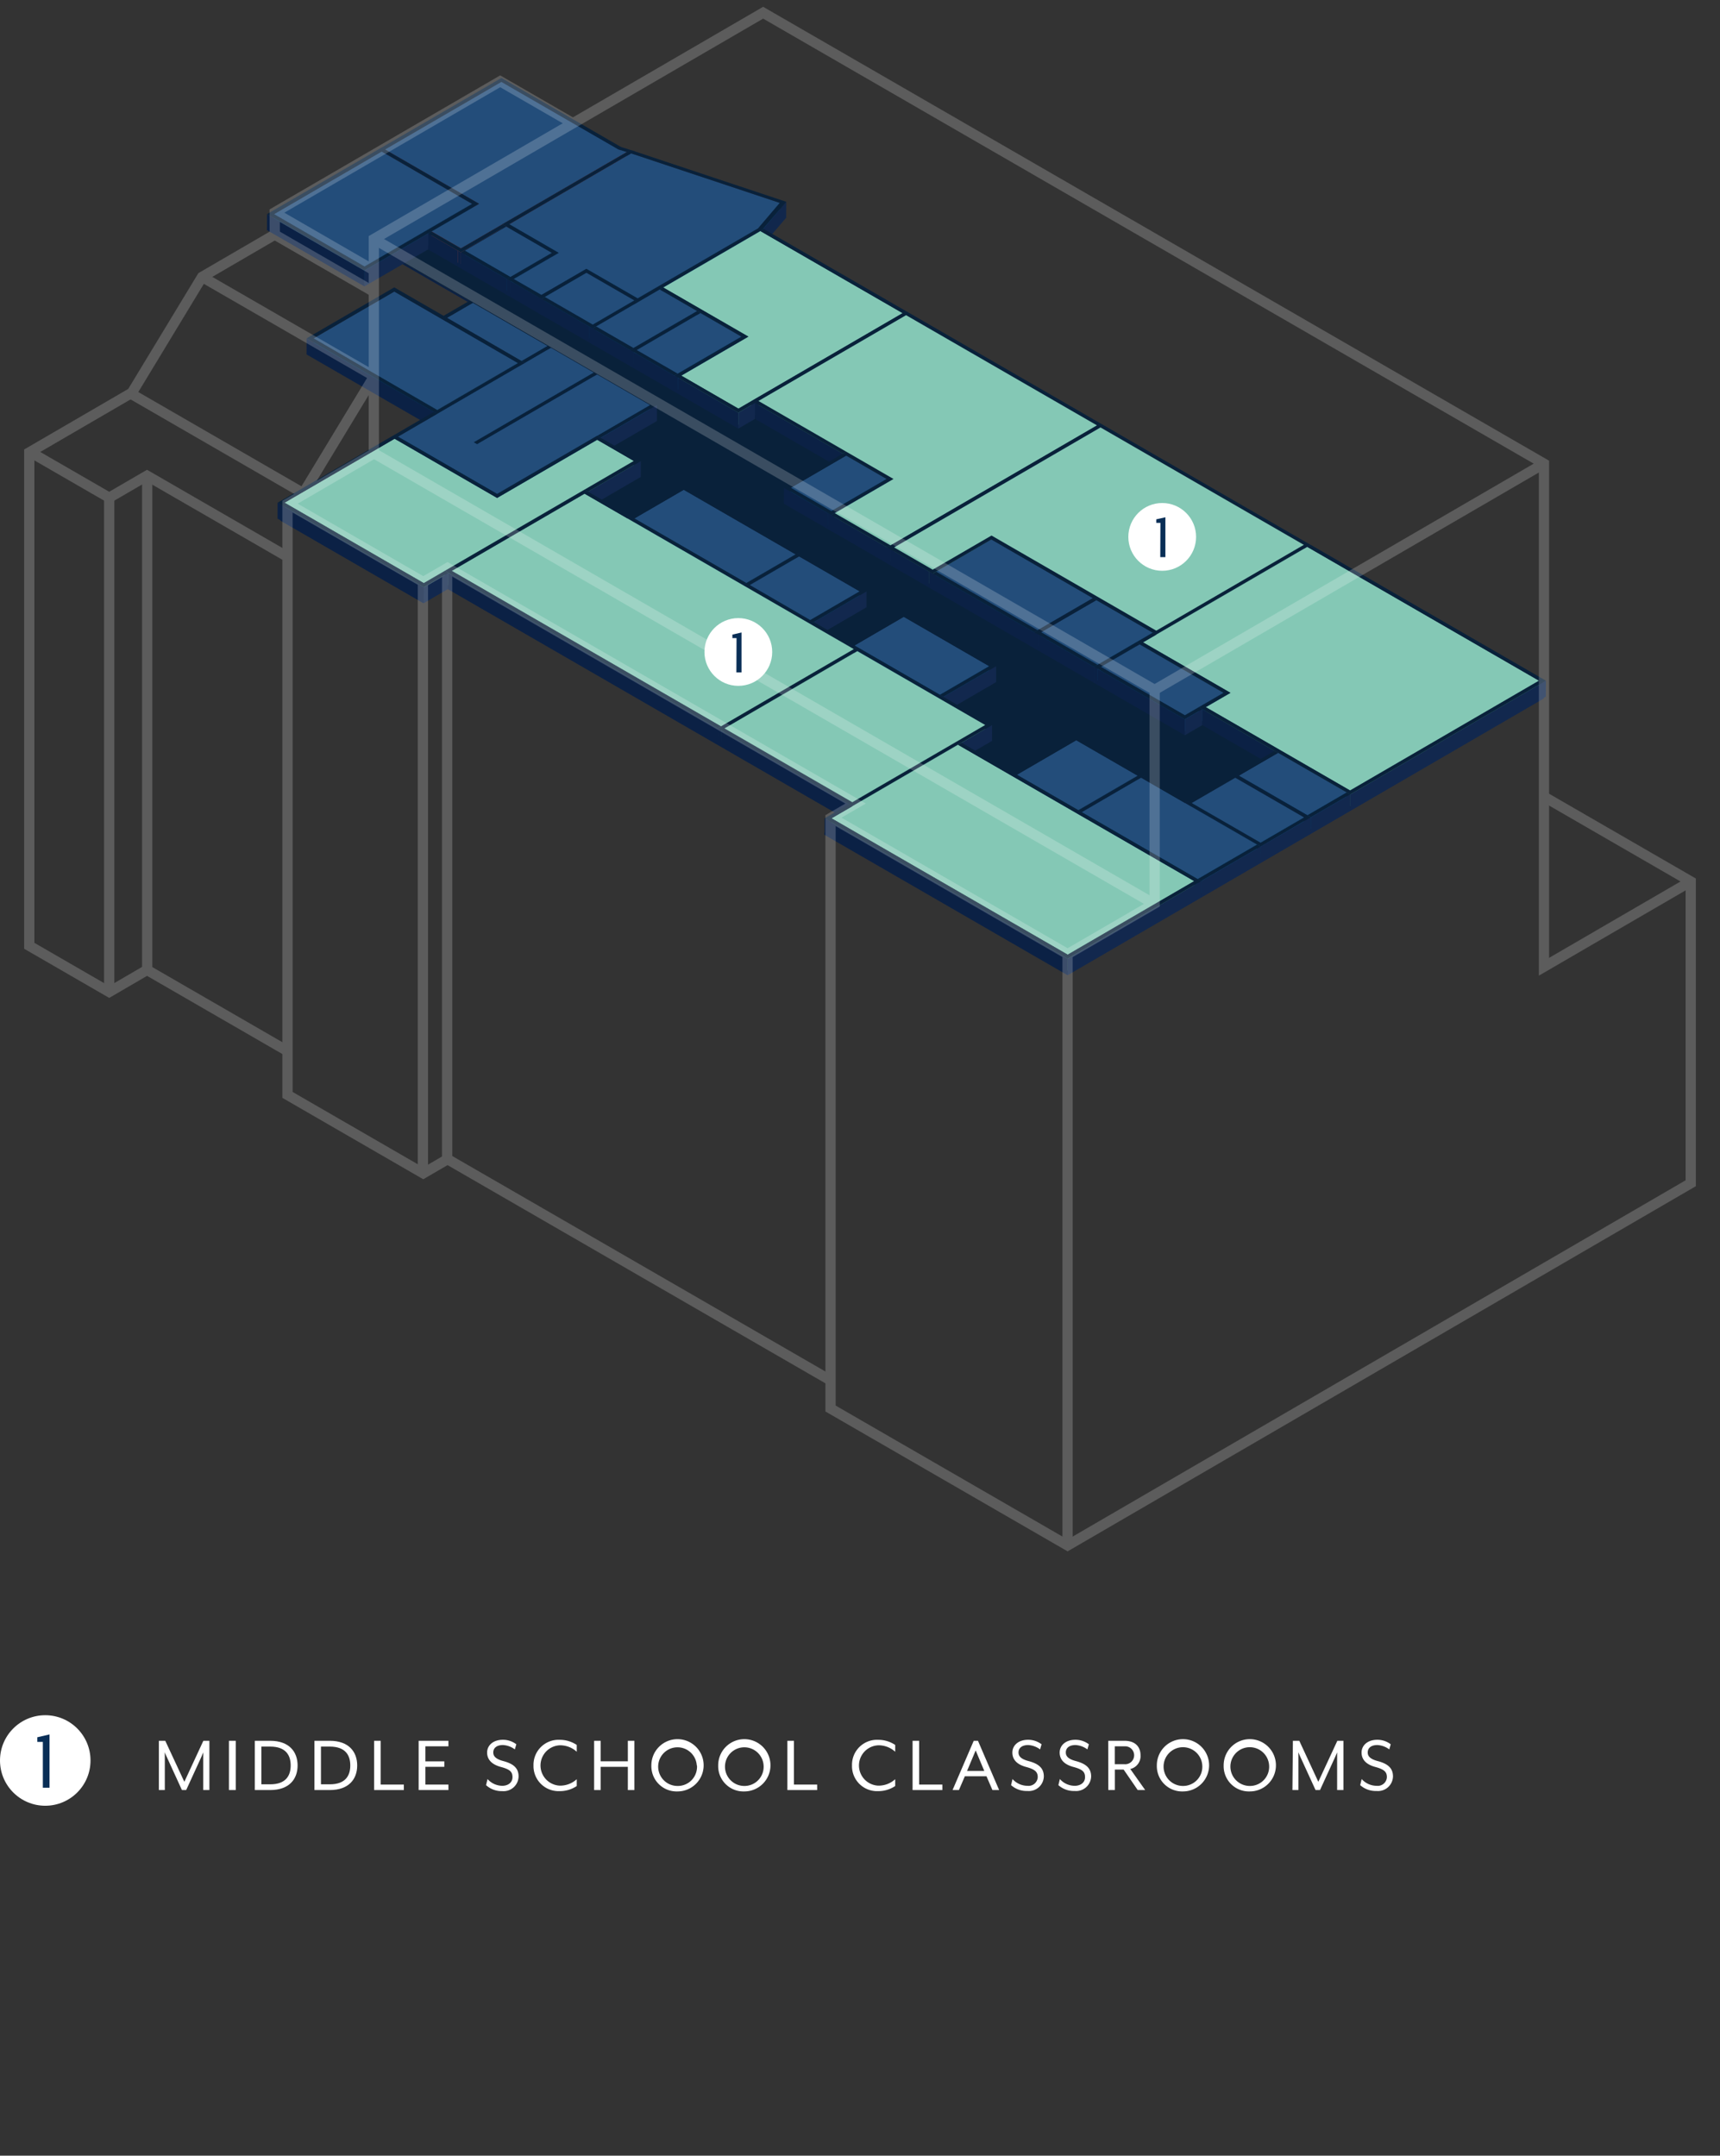 <svg xmlns="http://www.w3.org/2000/svg" viewBox="0 0 335.62 420.54"><rect x="0" y="0" width="335.62" height="420.54" fill="#333333" stroke="none"/><defs><style>.cls-1{isolation:isolate;}.cls-2,.cls-5{fill:#0b2145;}.cls-3,.cls-6{fill:#12284e;}.cls-4,.cls-7{fill:#09213a;}.cls-5,.cls-6,.cls-7,.cls-8{opacity:0.5;}.cls-10,.cls-8{fill:#0d2348;}.cls-9{fill:#0d2347;}.cls-11{fill:#95443f;}.cls-12{fill:#c35c56;}.cls-13{fill:#065a90;}.cls-14{fill:#11274c;}.cls-15{fill:#085f97;}.cls-16{fill:#234d7a;}.cls-17{fill:#004774;}.cls-18{fill:#357964;}.cls-19{fill:#4c9e83;}.cls-20{fill:#84c8b5;}.cls-21{opacity:0.2;}.cls-22{fill:none;stroke:#fff;stroke-miterlimit:10;stroke-width:2px;}.cls-23{fill:#fff;}.cls-24{fill:#092e56;}</style></defs><g id="Floorplan"><g class="cls-1"><polygon class="cls-2" points="68.9 53.36 68.9 53.75 53.45 44.83 53.45 44.44 68.9 53.36"/><polygon class="cls-3" points="76.28 49.07 76.28 49.46 68.9 53.75 68.9 53.36 76.28 49.07"/><polygon class="cls-3" points="76.28 49.85 76.28 50.24 68.9 54.53 68.9 54.14 76.28 49.85"/><polygon class="cls-2" points="68.9 54.14 68.9 54.53 52.1 44.83 52.1 44.44 68.9 54.14"/><polygon class="cls-2" points="111.08 69.16 111.07 69.55 76.28 49.46 76.28 49.07 111.08 69.16"/><polygon class="cls-2" points="109.72 69.16 109.72 69.55 76.28 50.24 76.28 49.85 109.72 69.16"/><polygon class="cls-3" points="111.07 69.16 111.07 69.55 56.1 101.59 56.1 101.2 111.07 69.16"/><polygon class="cls-3" points="87.33 113.74 87.33 114.13 82.59 116.88 82.59 116.49 87.33 113.74"/><polygon class="cls-2" points="82.59 116.49 82.59 116.88 56.1 101.59 56.1 101.2 82.59 116.49"/><polygon class="cls-3" points="87.34 114.52 87.34 114.91 82.6 117.67 82.6 117.28 87.34 114.52"/><polygon class="cls-2" points="82.6 117.28 82.6 117.67 54.75 101.59 54.75 101.2 82.6 117.28"/><polygon class="cls-2" points="166.95 159.7 166.95 160.09 87.33 114.13 87.33 113.74 166.95 159.7"/><polygon class="cls-2" points="165.6 159.7 165.6 160.09 87.34 114.91 87.34 114.52 165.6 159.7"/><polygon class="cls-3" points="166.95 159.7 166.95 160.09 162.2 162.85 162.21 162.46 166.95 159.7"/><polygon class="cls-2" points="208.32 189.08 208.32 189.47 162.2 162.85 162.21 162.46 208.32 189.08"/><polygon class="cls-2" points="208.32 189.87 208.32 190.25 160.86 162.85 160.86 162.46 208.32 189.87"/><polygon class="cls-3" points="301.21 135.89 208.32 189.87 208.32 190.25 301.21 136.28 301.21 135.89"/><polygon class="cls-3" points="301.21 135.1 208.32 189.08 208.32 189.47 301.21 135.49 301.21 135.1"/><path class="cls-4" d="M301.21,133.3l-200.94-116L53.45,44.44,68.9,53.36h0L53.45,44.44l46.82-27.15-1-.61L52.1,44.44l16.8,9.7,7.38-4.29,33.44,19.31-55,32L82.6,117.28l4.74-2.76L165.6,159.7l-4.74,2.76,47.46,27.41,92.89-54.45ZM82.59,116.49h0L56.1,101.2l55-32L76.28,49.07h0l34.79,20.09-55,32Zm125.73,72.59L162.2,162.46,167,159.7l-79.62-46h0l79.62,46-4.74,2.76,46.11,26.62Z"/></g><g class="cls-1"><polygon class="cls-5" points="121.29 28.75 121.28 31.86 121 31.7 121.01 28.58 121.29 28.75"/><polygon class="cls-2" points="120.67 29.17 120.66 32.28 97.83 19.1 97.84 15.99 120.67 29.17"/><polygon class="cls-6" points="122.99 29.24 122.98 32.35 122.97 32.36 122.98 29.25 122.99 29.24"/><polygon class="cls-7" points="122.99 29.24 122.98 29.25 121.29 28.75 121.01 28.58 122.99 29.24"/><polygon class="cls-8" points="122.98 29.25 122.97 32.36 121.28 31.86 121.29 28.75 122.98 29.25"/><polygon class="cls-2" points="75.15 29.17 75.14 32.28 74.47 31.89 74.48 28.78 75.15 29.17"/><polygon class="cls-3" points="97.84 15.99 97.83 19.1 75.14 32.28 75.15 29.17 97.84 15.99"/><polygon class="cls-9" points="123.85 29.53 123.84 32.64 123.32 32.47 123.33 29.35 123.85 29.53"/><polygon class="cls-4" points="123.33 29.35 123.87 29.52 123.85 29.53 123.33 29.35"/><polygon class="cls-3" points="123.87 29.52 123.86 32.63 123.84 32.64 123.85 29.53 123.87 29.52"/><polygon class="cls-3" points="122.98 29.25 122.97 32.36 122.26 32.77 122.27 29.66 122.98 29.25"/><polygon class="cls-4" points="122.27 29.66 120.67 29.17 97.84 15.99 75.15 29.17 74.48 28.78 97.84 15.21 121.01 28.58 121.29 28.75 122.98 29.25 122.27 29.66"/><polygon class="cls-10" points="122.27 29.66 122.26 32.77 120.66 32.28 120.67 29.17 122.27 29.66"/><polygon class="cls-9" points="152.16 39.59 152.15 42.7 123.14 33.05 123.15 29.93 152.16 39.59"/><polygon class="cls-11" points="93.49 39.76 93.48 42.87 75.14 32.28 75.15 29.17 93.49 39.76"/><polygon class="cls-2" points="92.14 39.76 92.14 42.87 74.47 32.67 74.48 29.56 92.14 39.76"/><polygon class="cls-3" points="74.48 29.56 74.47 32.67 53.45 44.9 53.45 41.78 74.48 29.56"/><polygon class="cls-12" points="122.27 29.66 122.26 32.77 89.92 51.57 89.93 48.45 122.27 29.66"/><polygon class="cls-3" points="123.15 29.93 123.14 33.05 99.37 46.86 99.38 43.75 123.15 29.93"/><polygon class="cls-2" points="98.71 44.14 98.7 47.25 98.02 46.86 98.03 43.75 98.71 44.14"/><polygon class="cls-13" points="152.16 39.59 152.15 42.7 147.9 47.68 147.9 44.57 152.16 39.59"/><polygon class="cls-14" points="153.41 39.37 153.4 42.48 148.92 47.73 148.93 44.62 153.41 39.37"/><polygon class="cls-14" points="148.93 44.62 148.92 47.73 148.68 48.01 148.69 44.89 148.93 44.62"/><polygon class="cls-3" points="148.69 44.89 148.68 48.01 148.37 48.19 148.38 45.08 148.69 44.89"/><polygon class="cls-15" points="92.14 39.76 92.14 42.87 71.11 55.09 71.11 51.98 92.14 39.76"/><polygon class="cls-3" points="93.49 39.76 93.48 42.87 84.2 48.27 84.21 45.15 93.49 39.76"/><polygon class="cls-3" points="84.21 45.15 84.2 48.27 83.53 48.66 83.53 45.55 84.21 45.15"/><polygon class="cls-16" points="122.27 29.66 89.93 48.45 84.21 45.15 93.49 39.76 75.15 29.17 97.84 15.99 120.67 29.17 122.27 29.66"/><polygon class="cls-11" points="89.93 48.45 89.92 51.57 84.2 48.27 84.21 45.15 89.93 48.45"/><polygon class="cls-3" points="98.71 44.14 98.7 47.25 89.92 52.35 89.93 49.24 98.71 44.14"/><polygon class="cls-17" points="109.04 49.33 109.03 52.44 99.37 46.86 99.38 43.75 109.04 49.33"/><polygon class="cls-2" points="107.69 49.33 107.68 52.44 98.7 47.25 98.71 44.14 107.69 49.33"/><polygon class="cls-3" points="98.78 44.19 98.77 47.3 90.68 52 90.69 48.89 98.78 44.19"/><polygon class="cls-2" points="89.33 48.89 89.32 52 83.53 48.66 83.53 45.55 89.33 48.89"/><polygon class="cls-4" points="89.93 48.45 98.03 43.75 98.71 44.14 89.93 49.24 89.33 48.89 83.53 45.55 84.21 45.15 89.93 48.45"/><polygon class="cls-2" points="89.93 49.24 89.92 52.35 89.32 52 89.33 48.89 89.93 49.24"/><polygon class="cls-17" points="71.11 51.98 71.11 55.09 53.45 44.9 53.45 41.78 71.11 51.98"/><polygon class="cls-16" points="92.14 39.76 71.11 51.98 53.45 41.78 74.48 29.56 92.14 39.76"/><polygon class="cls-3" points="83.53 45.55 83.53 48.66 71.11 55.87 71.12 52.76 83.53 45.55"/><path class="cls-4" d="M75.15,29.17,93.49,39.76l-9.28,5.39-.68.4L71.12,52.76l-19-11,21.7-12.61.67-.39ZM71.12,52l21-12.22L74.48,29.56l-21,12.22L71.12,52"/><polygon class="cls-2" points="71.12 52.76 71.11 55.87 52.1 44.9 52.11 41.78 71.12 52.76"/><polygon class="cls-15" points="107.69 49.33 107.68 52.44 99.59 57.15 99.59 54.04 107.69 49.33"/><polygon class="cls-16" points="107.69 49.33 99.59 54.04 90.69 48.89 98.78 44.19 107.69 49.33"/><polygon class="cls-17" points="99.59 54.04 99.59 57.15 90.68 52 90.69 48.89 99.59 54.04"/><polygon class="cls-3" points="109.04 49.33 109.03 52.44 100.26 57.54 100.27 54.43 109.04 49.33"/><polygon class="cls-3" points="99.59 54.04 99.59 57.15 98.91 57.54 98.92 54.43 99.59 54.04"/><polygon class="cls-4" points="90.69 48.89 99.59 54.04 98.92 54.43 89.93 49.24 98.71 44.14 98.78 44.19 90.69 48.89"/><polygon class="cls-2" points="98.92 54.43 98.91 57.54 89.92 52.35 89.93 49.24 98.92 54.43"/><polygon class="cls-2" points="99.6 54.82 99.59 57.93 98.91 57.54 98.92 54.43 99.6 54.82"/><polygon class="cls-15" points="147.9 44.57 147.9 47.68 124.42 61.32 124.43 58.21 147.9 44.57"/><polygon class="cls-3" points="148.38 45.08 148.37 48.19 129.42 59.2 129.43 56.09 148.38 45.08"/><polygon class="cls-3" points="129.43 56.09 129.42 59.2 128.75 59.59 128.76 56.48 129.43 56.09"/><polygon class="cls-17" points="105.67 57.54 105.66 60.65 100.26 57.54 100.27 54.43 105.67 57.54"/><polygon class="cls-15" points="114.44 52.45 114.43 55.56 105.66 60.65 105.67 57.54 114.44 52.45"/><polygon class="cls-17" points="124.43 58.21 124.42 61.32 114.43 55.56 114.44 52.45 124.43 58.21"/><polygon class="cls-3" points="114.44 53.23 114.43 56.34 106.34 61.05 106.34 57.93 114.44 53.23"/><polygon class="cls-2" points="104.99 57.93 104.98 61.05 99.59 57.93 99.6 54.82 104.99 57.93"/><polygon class="cls-16" points="152.16 39.59 147.9 44.57 124.43 58.21 114.44 52.45 105.67 57.54 100.27 54.43 109.04 49.33 99.38 43.75 123.15 29.93 152.16 39.59"/><polygon class="cls-3" points="106.34 57.93 106.34 61.05 105.66 61.44 105.67 58.33 106.34 57.93"/><polygon class="cls-17" points="115.66 63.31 115.65 66.42 106.34 61.05 106.34 57.93 115.66 63.31"/><polygon class="cls-2" points="114.98 63.7 114.97 66.81 104.98 61.05 104.99 57.93 114.98 63.7"/><polygon class="cls-2" points="105.67 58.33 105.66 61.44 104.98 61.05 104.99 57.93 105.67 58.33"/><polygon class="cls-2" points="123.75 58.6 123.75 61.72 114.43 56.34 114.44 53.23 123.75 58.6"/><polygon class="cls-3" points="128.76 56.48 128.75 59.59 124.42 62.1 124.43 58.99 128.76 56.48"/><polygon class="cls-2" points="124.43 58.99 124.42 62.1 114.43 56.34 114.44 53.23 124.43 58.99"/><polygon class="cls-15" points="123.75 58.6 123.75 61.72 115.65 66.42 115.66 63.31 123.75 58.6"/><polygon class="cls-4" points="124.43 58.99 116.33 63.7 115.66 64.09 114.98 63.7 104.99 57.93 105.67 58.33 106.34 57.93 115.66 63.31 123.75 58.6 114.44 53.23 124.43 58.99"/><path class="cls-4" d="M148.93,44.61l-.24.28-.31.19-18.95,11-.67.39L124.43,59l-10-5.76-8.1,4.7-.67.39-.68-.39L99.6,54.82l-.68-.39,8.77-5.1-9-5.19L98,43.75l25-14.5.35.1.52.18,29.56,9.84Zm-24.5,13.6L147.9,44.57l4.26-5-29-9.65L99.38,43.75,109,49.33l-8.77,5.1,5.4,3.11,8.77-5.09,10,5.76"/><polygon class="cls-18" points="146.03 65.67 146.02 68.78 129.42 59.2 129.43 56.09 146.03 65.67"/><polygon class="cls-2" points="136.03 60.68 136.02 63.79 128.75 59.59 128.76 56.48 136.03 60.68"/><polygon class="cls-2" points="136.03 60.68 136.02 63.79 128.74 59.59 128.75 56.48 136.03 60.68"/><polygon class="cls-2" points="176.13 61.09 176.12 64.21 148.37 48.19 148.38 45.08 176.13 61.09"/><polygon class="cls-16" points="123.75 58.6 115.66 63.31 106.34 57.93 114.44 53.23 123.75 58.6"/><polygon class="cls-3" points="124.43 58.99 124.42 62.1 116.32 66.81 116.33 63.7 124.43 58.99"/><polygon class="cls-3" points="116.33 63.7 116.32 66.81 115.65 67.2 115.66 64.09 116.33 63.7"/><polygon class="cls-17" points="123.61 67.9 123.6 71.01 116.32 66.81 116.33 63.7 123.61 67.9"/><polygon class="cls-3" points="136.03 60.68 136.02 63.79 122.92 71.4 122.93 68.29 136.03 60.68"/><polygon class="cls-15" points="136.03 60.68 136.02 63.79 123.6 71.01 123.61 67.9 136.03 60.68"/><polygon class="cls-2" points="123.61 68.68 123.6 71.79 114.97 66.81 114.98 63.7 123.61 68.68"/><polygon class="cls-2" points="115.66 64.09 115.65 67.2 114.97 66.81 114.98 63.7 115.66 64.09"/><polygon class="cls-2" points="144.68 65.67 144.67 68.78 136.02 63.79 136.03 60.68 144.68 65.67"/><polygon class="cls-2" points="144.68 65.67 144.67 68.78 136.69 64.19 136.7 61.07 144.68 65.67"/><polygon class="cls-16" points="136.03 60.68 123.61 67.9 116.33 63.7 124.43 58.99 128.75 56.48 136.03 60.68"/><polygon class="cls-3" points="136.7 61.07 136.69 64.19 124.27 71.4 124.28 68.29 136.7 61.07"/><polygon class="cls-17" points="132.25 72.89 132.25 76 124.27 71.4 124.28 68.29 132.25 72.89"/><polygon class="cls-4" points="124.28 68.29 132.25 72.89 131.58 73.28 123.61 68.68 122.93 68.29 136.03 60.68 144.68 65.67 136.7 61.07 124.28 68.29"/><polygon class="cls-4" points="136.03 60.68 122.93 68.29 123.61 68.68 114.98 63.7 115.66 64.09 116.33 63.7 123.61 67.9 136.03 60.68 128.75 56.48 136.03 60.68"/><polygon class="cls-2" points="123.61 68.68 123.6 71.79 122.92 71.4 122.93 68.29 123.61 68.68"/><polygon class="cls-16" points="144.67 65.67 132.25 72.89 124.28 68.29 136.7 61.07 144.67 65.67"/><polygon class="cls-15" points="144.67 65.67 144.66 68.79 132.25 76 132.25 72.89 144.67 65.67"/><polygon class="cls-3" points="146.03 65.67 146.02 68.78 132.92 76.39 132.93 73.28 146.03 65.67"/><polygon class="cls-3" points="132.25 72.89 132.25 76 131.57 76.4 131.58 73.28 132.25 72.89"/><polygon class="cls-2" points="131.58 73.28 131.57 76.4 123.6 71.79 123.61 68.68 131.58 73.28"/><polygon class="cls-2" points="132.26 73.67 132.25 76.79 131.57 76.4 131.58 73.28 132.26 73.67"/><polygon class="cls-19" points="176.13 61.09 176.12 64.21 144.07 82.83 144.08 79.72 176.13 61.09"/><polygon class="cls-3" points="176.8 60.7 176.79 63.82 146.65 81.33 146.66 78.22 176.8 60.7"/><polygon class="cls-3" points="176.8 61.49 176.79 64.6 148 81.33 148 78.22 176.8 61.49"/><polygon class="cls-2" points="147.33 78.61 147.32 81.72 146.65 81.33 146.66 78.22 147.33 78.61"/><polygon class="cls-20" points="176.13 61.09 144.08 79.72 132.93 73.28 146.03 65.67 129.43 56.09 148.38 45.08 176.13 61.09"/><polygon class="cls-18" points="144.08 79.72 144.07 82.83 132.92 76.39 132.93 73.28 144.08 79.72"/><polygon class="cls-4" points="176.8 60.7 146.66 78.22 147.33 78.61 144.08 80.5 132.26 73.67 131.58 73.28 144.68 65.67 136.03 60.68 128.76 56.48 129.43 56.09 146.03 65.67 132.93 73.28 144.08 79.72 176.13 61.09 148.38 45.08 148.69 44.89 148.93 44.62 176.8 60.7"/><polygon class="cls-2" points="144.08 80.5 144.07 83.61 132.25 76.79 132.26 73.67 144.08 80.5"/><polygon class="cls-3" points="147.33 78.61 147.32 81.72 144.07 83.61 144.08 80.5 147.33 78.61"/><polygon class="cls-2" points="214.06 82.99 214.05 86.11 176.79 64.6 176.8 61.49 214.06 82.99"/><polygon class="cls-18" points="165.11 88.1 165.1 91.21 148 81.33 148 78.22 165.11 88.1"/><polygon class="cls-2" points="164.44 88.49 164.43 91.6 147.32 81.72 147.33 78.61 164.44 88.49"/><polygon class="cls-3" points="165.11 88.1 165.1 91.21 164.43 91.6 164.44 88.49 165.11 88.1"/><polygon class="cls-18" points="174.36 93.44 174.35 96.55 165.1 91.21 165.11 88.1 174.36 93.44"/><polygon class="cls-2" points="173.01 93.44 173 96.55 165.11 91.99 165.12 88.88 173.01 93.44"/><polygon class="cls-3" points="165.12 88.88 165.11 91.99 154.31 98.27 154.32 95.16 165.12 88.88"/><polygon class="cls-16" points="173.01 93.44 162.21 99.71 154.32 95.16 165.12 88.88 173.01 93.44"/><polygon class="cls-15" points="173.01 93.44 173 96.55 162.2 102.82 162.21 99.71 173.01 93.44"/><polygon class="cls-17" points="162.21 99.71 162.2 102.82 154.31 98.27 154.32 95.16 162.21 99.71"/><polygon class="cls-3" points="174.36 93.44 174.35 96.55 162.88 103.21 162.89 100.1 174.36 93.44"/><polygon class="cls-2" points="161.54 100.1 161.53 103.21 152.96 98.27 152.97 95.16 161.54 100.1"/><polygon class="cls-3" points="162.89 100.1 162.88 103.21 162.21 103.61 162.21 100.49 162.89 100.1"/><polygon class="cls-19" points="214.06 82.99 214.05 86.11 173.78 109.51 173.79 106.4 214.06 82.99"/><polygon class="cls-18" points="173.79 106.4 173.78 109.51 162.88 103.21 162.89 100.1 173.79 106.4"/><polygon class="cls-3" points="214.73 82.6 214.72 85.72 173.11 109.9 173.12 106.79 214.73 82.6"/><polygon class="cls-2" points="173.79 107.18 173.78 110.29 161.53 103.21 161.54 100.1 173.79 107.18"/><polygon class="cls-2" points="162.21 100.49 162.21 103.61 161.53 103.21 161.54 100.1 162.21 100.49"/><polygon class="cls-4" points="214.73 82.6 173.12 106.79 173.79 107.18 161.54 100.1 162.21 100.49 162.89 100.1 173.79 106.4 214.06 82.99 176.8 61.49 148 78.22 165.11 88.1 164.44 88.49 147.33 78.61 146.66 78.22 176.8 60.7 214.73 82.6"/><path class="cls-4" d="M165.11,88.1l9.25,5.34-11.47,6.66-.68.39-.67-.39L153,95.15l11.47-6.66Zm-2.9,11.61L173,93.44l-7.89-4.56-10.8,6.28,7.89,4.55"/><polygon class="cls-2" points="254.41 106.29 254.41 109.41 214.73 86.5 214.74 83.39 254.41 106.29"/><polygon class="cls-20" points="214.06 82.99 173.79 106.4 162.89 100.1 174.36 93.44 165.11 88.1 148 78.22 176.8 61.49 214.06 82.99"/><polygon class="cls-3" points="255.76 106.29 255.75 109.41 255.08 109.8 255.09 106.69 255.76 106.29"/><polygon class="cls-3" points="214.74 83.39 214.73 86.5 174.46 109.9 174.47 106.79 214.74 83.39"/><polygon class="cls-2" points="173.79 107.18 173.78 110.29 173.11 109.9 173.12 106.79 173.79 107.18"/><polygon class="cls-18" points="181.99 111.13 181.99 114.25 174.46 109.9 174.47 106.79 181.99 111.13"/><polygon class="cls-19" points="193.47 104.47 193.46 107.58 181.99 114.25 181.99 111.13 193.47 104.47"/><polygon class="cls-18" points="225.62 123.03 225.61 126.14 193.46 107.58 193.47 104.47 225.62 123.03"/><polygon class="cls-3" points="193.47 105.25 193.46 108.36 182.66 114.64 182.67 111.53 193.47 105.25"/><polygon class="cls-2" points="181.32 111.53 181.31 114.64 173.78 110.29 173.79 107.18 181.32 111.53"/><polygon class="cls-3" points="182.67 111.53 182.66 114.64 181.99 115.03 182 111.92 182.67 111.53"/><polygon class="cls-2" points="213.26 116.68 213.25 119.79 193.46 108.36 193.47 105.25 213.26 116.68"/><polygon class="cls-2" points="213.26 116.68 213.25 119.79 193.46 108.36 193.47 105.25 213.26 116.68"/><polygon class="cls-15" points="213.26 116.68 213.25 119.79 202.45 126.06 202.46 122.95 213.26 116.68"/><polygon class="cls-17" points="202.46 122.95 202.45 126.06 182.66 114.64 182.67 111.53 202.46 122.95"/><polygon class="cls-3" points="213.26 116.68 213.25 119.79 201.78 126.45 201.79 123.34 213.26 116.68"/><polygon class="cls-2" points="202.47 123.73 202.46 126.84 181.31 114.64 181.32 111.53 202.47 123.73"/><polygon class="cls-2" points="182 111.92 181.99 115.03 181.31 114.64 181.32 111.53 182 111.92"/><polygon class="cls-16" points="213.26 116.68 202.46 122.95 182.67 111.53 193.47 105.25 213.26 116.68"/><polygon class="cls-19" points="254.41 106.29 254.41 109.41 225.61 126.14 225.62 123.03 254.41 106.29"/><polygon class="cls-2" points="224.94 123.42 224.93 126.53 213.25 119.79 213.26 116.68 224.94 123.42"/><polygon class="cls-3" points="213.94 117.07 213.93 120.18 203.13 126.45 203.14 123.34 213.94 117.07"/><polygon class="cls-16" points="224.94 123.42 214.15 129.7 203.14 123.34 213.94 117.07 224.94 123.42"/><path class="cls-4" d="M214.73,82.6l41,23.69-.67.39-29.47,17.13-.68-.39-11.68-6.74-19.79-11.43-10.8,6.27-.67.4-.68-.4-7.53-4.34-.67-.39ZM225.62,123l28.79-16.74-39.68-22.9-40.26,23.4,7.52,4.34,11.48-6.66L225.62,123"/><polygon class="cls-20" points="254.41 106.29 225.62 123.03 193.47 104.47 181.99 111.13 174.47 106.79 214.74 83.39 254.41 106.29"/><polygon class="cls-4" points="213.26 116.68 201.79 123.34 202.47 123.73 181.32 111.53 182 111.92 182.67 111.53 202.46 122.95 213.26 116.68 193.47 105.25 213.26 116.68"/><polygon class="cls-2" points="202.47 123.73 202.46 126.84 201.78 126.45 201.79 123.34 202.47 123.73"/><polygon class="cls-3" points="255.09 106.69 255.08 109.8 225.61 126.92 225.62 123.81 255.09 106.69"/><polygon class="cls-2" points="225.62 123.81 225.61 126.92 224.93 126.53 224.94 123.42 225.62 123.81"/><polygon class="cls-15" points="224.94 123.42 224.93 126.53 214.14 132.81 214.15 129.7 224.94 123.42"/><polygon class="cls-3" points="225.62 123.81 225.61 126.92 223.03 128.42 223.04 125.31 225.62 123.81"/><polygon class="cls-17" points="214.15 129.7 214.14 132.81 203.13 126.45 203.14 123.34 214.15 129.7"/><polygon class="cls-18" points="240.1 135.16 240.09 138.27 223.03 128.42 223.04 125.31 240.1 135.16"/><polygon class="cls-2" points="238.75 135.16 238.74 138.27 221.68 128.42 221.69 125.31 238.75 135.16"/><polygon class="cls-3" points="222.37 125.7 222.36 128.81 214.81 133.2 214.82 130.09 222.37 125.7"/><polygon class="cls-4" points="203.14 123.34 214.15 129.7 213.47 130.09 202.47 123.73 201.79 123.34 213.26 116.68 213.94 117.07 203.14 123.34"/><polygon class="cls-3" points="214.15 129.7 214.14 132.81 213.46 133.2 213.47 130.09 214.15 129.7"/><polygon class="cls-2" points="213.47 130.09 213.46 133.2 202.46 126.84 202.47 123.73 213.47 130.09"/><polygon class="cls-2" points="214.15 130.48 214.14 133.59 213.46 133.2 213.47 130.09 214.15 130.48"/><polygon class="cls-2" points="300.3 132.79 300.3 135.9 255.08 109.8 255.09 106.69 300.3 132.79"/><polygon class="cls-15" points="238.75 135.16 238.74 138.27 231.19 142.66 231.2 139.54 238.75 135.16"/><polygon class="cls-3" points="240.1 135.16 240.09 138.27 235.27 141.07 235.28 137.95 240.1 135.16"/><polygon class="cls-2" points="234.61 138.35 234.6 141.46 233.92 141.07 233.93 137.96 234.61 138.35"/><polygon class="cls-17" points="231.2 139.54 231.19 142.66 214.81 133.2 214.82 130.09 231.2 139.54"/><polygon class="cls-16" points="238.75 135.16 231.2 139.54 214.82 130.09 222.37 125.7 238.75 135.16"/><polygon class="cls-4" points="233.93 137.96 234.61 138.35 231.2 140.32 214.15 130.48 213.47 130.09 221.69 125.31 222.37 125.7 214.82 130.09 231.2 139.54 233.93 137.96"/><polygon class="cls-2" points="231.2 140.32 231.19 143.44 214.14 133.59 214.15 130.48 231.2 140.32"/><polygon class="cls-3" points="234.61 138.35 234.6 141.46 231.19 143.44 231.2 140.32 234.61 138.35"/><polygon class="cls-18" points="263.44 154.21 263.43 157.32 235.27 141.07 235.28 137.95 263.44 154.21"/><polygon class="cls-2" points="248.7 146.49 248.69 149.6 234.6 141.46 234.61 138.35 248.7 146.49"/><polygon class="cls-19" points="300.3 132.79 300.3 135.9 263.43 157.32 263.44 154.21 300.3 132.79"/><polygon class="cls-20" points="300.3 132.79 263.44 154.21 235.28 137.95 240.1 135.16 223.04 125.31 225.62 123.81 255.09 106.69 300.3 132.79"/><polygon class="cls-3" points="301.65 132.79 301.64 135.9 263.43 158.11 263.44 154.99 301.65 132.79"/><polygon class="cls-4" points="301.65 132.79 263.44 154.99 248.7 146.49 234.61 138.35 233.93 137.96 238.75 135.16 221.69 125.31 222.37 124.92 224.94 123.42 225.62 123.81 223.04 125.31 240.1 135.16 235.28 137.95 263.44 154.21 300.3 132.79 255.09 106.69 255.76 106.29 301.65 132.79"/><polygon class="cls-2" points="263.44 154.99 263.43 158.11 248.69 149.6 248.7 146.49 263.44 154.99"/></g><g class="cls-1"><polygon class="cls-3" points="249.38 146.88 249.37 149.99 241.72 154.44 241.73 151.32 249.38 146.88"/><polygon class="cls-16" points="262.76 154.6 255.11 159.05 241.73 151.32 249.38 146.88 262.76 154.6"/><polygon class="cls-15" points="262.76 154.6 262.76 157.72 255.1 162.16 255.11 159.05 262.76 154.6"/><polygon class="cls-17" points="255.11 159.05 255.1 162.16 241.72 154.44 241.73 151.32 255.11 159.05"/><polygon class="cls-4" points="262.76 154.6 263.44 154.99 255.77 159.45 241.03 150.94 248.7 146.49 249.38 146.88 241.73 151.32 255.11 159.05 262.76 154.6"/><polygon class="cls-3" points="263.44 154.99 263.43 158.11 255.76 162.56 255.77 159.45 263.44 154.99"/><polygon class="cls-2" points="255.77 159.45 255.76 162.56 241.03 154.05 241.03 150.94 255.77 159.45"/></g><g class="cls-1"><polygon class="cls-3" points="92.28 59.07 92.27 62.18 87.19 65.14 87.2 62.02 92.28 59.07"/><polygon class="cls-2" points="87.2 62.02 87.19 65.14 86.51 64.75 86.52 61.63 87.2 62.02"/><polygon class="cls-3" points="76.94 56.88 76.93 59.99 61.17 69.15 61.18 66.04 76.94 56.88"/><polygon class="cls-2" points="106.83 67.47 106.82 70.58 92.27 62.18 92.28 59.07 106.83 67.47"/><polygon class="cls-3" points="107.5 67.08 107.49 70.19 101.74 73.53 101.75 70.42 107.5 67.08"/><polygon class="cls-15" points="106.83 67.47 106.82 70.58 101.74 73.53 101.75 70.42 106.83 67.47"/><polygon class="cls-2" points="115.84 72.67 115.83 75.78 107.5 70.97 107.51 67.86 115.84 72.67"/><polygon class="cls-2" points="126.83 79.02 126.83 82.13 116.51 76.17 116.52 73.06 126.83 79.02"/><polygon class="cls-17" points="101.75 70.42 101.74 73.53 87.19 65.14 87.2 62.02 101.75 70.42"/><polygon class="cls-3" points="107.51 67.86 107.5 70.97 102.42 73.93 102.43 70.81 107.51 67.86"/><polygon class="cls-2" points="102.43 70.81 102.42 73.93 101.74 73.53 101.75 70.42 102.43 70.81"/><polygon class="cls-2" points="101.07 70.81 101.07 73.92 76.93 59.99 76.94 56.88 101.07 70.81"/><polygon class="cls-15" points="115.84 72.67 115.83 75.78 92.41 89.39 92.42 86.28 115.84 72.67"/><polygon class="cls-15" points="126.83 79.02 126.83 82.13 96.99 99.47 97 96.36 126.83 79.02"/><polygon class="cls-4" points="107.5 67.08 128.19 79.02 117.2 85.4 116.52 85.01 126.83 79.02 116.52 73.06 93.09 86.67 92.42 86.28 115.84 72.67 107.51 67.86 102.43 70.81 101.75 70.42 107.5 67.08"/><polygon class="cls-16" points="106.83 67.47 101.75 70.42 87.2 62.02 92.28 59.07 106.83 67.47"/><polygon class="cls-4" points="107.5 67.08 101.75 70.42 106.83 67.47 92.28 59.07 87.2 62.02 86.52 61.63 92.28 58.29 107.5 67.08"/><polygon class="cls-15" points="101.07 70.81 101.07 73.92 85.31 83.08 85.31 79.97 101.07 70.81"/><polygon class="cls-16" points="101.07 70.81 85.31 79.97 61.18 66.04 76.94 56.88 101.07 70.81"/><polygon class="cls-17" points="85.31 79.97 85.31 83.08 61.17 69.15 61.18 66.04 85.31 79.97"/><polygon class="cls-2" points="84.64 80.36 84.63 83.47 59.82 69.15 59.83 66.04 84.64 80.36"/><polygon class="cls-3" points="102.43 70.81 102.42 73.93 85.31 83.87 85.32 80.75 102.43 70.81"/><path class="cls-4" d="M101.75,70.42l.68.39L85.32,80.75l-.68-.39L59.83,66l17.1-9.94,9.59,5.53.68.39ZM85.31,80l15.76-9.16L76.94,56.88,61.18,66,85.31,80"/><polygon class="cls-2" points="85.32 80.75 85.31 83.87 84.63 83.47 84.64 80.36 85.32 80.75"/><polygon class="cls-3" points="85.32 80.75 85.31 83.87 77.67 88.31 77.67 85.2 85.32 80.75"/><polygon class="cls-4" points="77 84.81 84.64 80.36 85.32 80.75 77.67 85.2 77 84.81"/><polygon class="cls-2" points="77.67 85.2 77.67 88.31 76.99 87.92 77 84.81 77.67 85.2"/><polygon class="cls-3" points="128.19 79.02 128.18 82.13 117.19 88.51 117.2 85.4 128.19 79.02"/><polygon class="cls-2" points="117.2 85.4 117.19 88.51 116.51 88.12 116.52 85.01 117.2 85.4"/><polygon class="cls-3" points="116.52 73.06 116.51 76.17 93.08 89.78 93.09 86.67 116.52 73.06"/><polygon class="cls-2" points="93.09 86.67 93.08 89.78 92.41 89.39 92.42 86.28 93.09 86.67"/><polygon class="cls-2" points="123.69 89.93 123.69 93.04 116.52 88.91 116.53 85.79 123.69 89.93"/><polygon class="cls-19" points="123.69 89.93 123.69 93.04 82.69 116.87 82.69 113.76 123.69 89.93"/><polygon class="cls-2" points="114.74 95.92 114.73 99.03 114.06 98.64 114.07 95.53 114.74 95.92"/><polygon class="cls-3" points="125.05 89.93 125.04 93.04 114.73 99.03 114.74 95.92 125.05 89.93"/><polygon class="cls-16" points="126.83 79.02 97 96.36 77.67 85.2 85.32 80.75 102.43 70.81 107.51 67.86 115.84 72.67 92.42 86.28 93.09 86.67 116.52 73.06 126.83 79.02"/><polygon class="cls-17" points="97 96.36 96.99 99.47 77.67 88.31 77.67 85.2 97 96.36"/><polygon class="cls-2" points="97 97.14 97 100.25 76.99 88.7 77 85.59 97 97.14"/><polygon class="cls-3" points="116.53 85.79 116.52 88.91 97 100.25 97 97.14 116.53 85.79"/><polygon class="cls-3" points="77 85.59 76.99 88.7 55.52 101.18 55.52 98.07 77 85.59"/><polygon class="cls-3" points="133.42 95.55 133.41 98.66 123.78 104.25 123.79 101.14 133.42 95.55"/><polygon class="cls-2" points="122.44 101.14 122.44 104.25 114.06 99.42 114.07 96.31 122.44 101.14"/><polygon class="cls-3" points="123.12 100.75 123.11 103.86 122.44 104.25 122.44 101.14 123.12 100.75"/><polygon class="cls-3" points="155.92 107.76 155.91 110.87 155.24 111.26 155.25 108.15 155.92 107.76"/><polygon class="cls-2" points="155.25 108.15 155.24 111.26 133.41 98.66 133.42 95.55 155.25 108.15"/><polygon class="cls-3" points="114.07 96.31 114.06 99.42 88.15 114.48 88.15 111.37 114.07 96.31"/><polygon class="cls-2" points="87.48 111.76 87.47 114.87 86.8 114.48 86.81 111.37 87.48 111.76"/><polygon class="cls-17" points="145.62 113.74 145.61 116.86 123.78 104.25 123.79 101.14 145.62 113.74"/><polygon class="cls-15" points="155.25 108.15 155.24 111.26 145.61 116.86 145.62 113.74 155.25 108.15"/><polygon class="cls-16" points="155.25 108.15 145.62 113.74 123.79 101.14 133.42 95.55 155.25 108.15"/><polygon class="cls-20" points="123.69 89.93 82.69 113.76 55.52 98.07 77 85.59 97 97.14 116.53 85.79 123.69 89.93"/><polygon class="cls-18" points="82.69 113.76 82.69 116.87 55.52 101.18 55.52 98.07 82.69 113.76"/><polygon class="cls-3" points="155.92 108.54 155.91 111.65 146.29 117.25 146.3 114.13 155.92 108.54"/><polygon class="cls-4" points="123.79 101.14 145.62 113.74 144.95 114.13 122.44 101.14 123.12 100.75 133.42 94.76 155.92 107.76 155.25 108.15 133.42 95.55 123.79 101.14"/><polygon class="cls-2" points="144.95 114.13 144.94 117.25 122.44 104.25 122.44 101.14 144.95 114.13"/><polygon class="cls-3" points="145.62 113.74 145.61 116.86 144.94 117.25 144.95 114.13 145.62 113.74"/><polygon class="cls-2" points="145.63 114.53 145.62 117.64 144.94 117.25 144.95 114.13 145.63 114.53"/><polygon class="cls-2" points="82.7 114.54 82.69 117.65 54.16 101.18 54.17 98.07 82.7 114.54"/><polygon class="cls-3" points="87.48 111.76 87.47 114.87 82.69 117.65 82.7 114.54 87.48 111.76"/><polygon class="cls-18" points="140.7 141.71 140.69 144.82 88.15 114.48 88.16 111.37 140.7 141.71"/><polygon class="cls-2" points="140.03 142.1 140.02 145.21 87.47 114.87 87.48 111.76 140.03 142.1"/><polygon class="cls-4" points="114.74 95.92 114.07 95.53 123.69 89.93 116.53 85.79 97 97.14 77 85.59 55.52 98.07 82.69 113.76 86.81 111.37 87.48 111.76 82.7 114.54 54.17 98.07 76.32 85.2 77 84.81 77.67 85.2 97 96.36 116.52 85.01 117.2 85.4 125.05 89.93 114.74 95.92"/><polygon class="cls-2" points="167.74 115.36 167.73 118.47 155.91 111.65 155.92 108.54 167.74 115.36"/><polygon class="cls-15" points="167.74 115.36 167.73 118.47 158.1 124.07 158.11 120.96 167.74 115.36"/><polygon class="cls-17" points="158.11 120.96 158.1 124.07 146.29 117.25 146.3 114.13 158.11 120.96"/><polygon class="cls-16" points="167.74 115.36 158.11 120.96 146.3 114.13 155.92 108.54 167.74 115.36"/><polygon class="cls-3" points="169.09 115.36 169.08 118.47 158.78 124.46 158.79 121.35 169.09 115.36"/><polygon class="cls-3" points="158.79 121.35 158.78 124.46 158.11 124.85 158.12 121.74 158.79 121.35"/><path class="cls-4" d="M155.92,107.76l13.17,7.6-10.3,6-.67.39-12.5-7.22-.67-.39Zm2.19,13.2,9.63-5.6-11.82-6.82-9.62,5.59L158.11,121"/><polygon class="cls-2" points="158.12 121.74 158.11 124.85 145.62 117.64 145.63 114.53 158.12 121.74"/><polygon class="cls-3" points="176.35 120.33 176.35 123.45 166.72 129.04 166.73 125.93 176.35 120.33"/><polygon class="cls-4" points="166.05 125.54 165.38 125.93 158.12 121.74 158.79 121.35 166.05 125.54"/><polygon class="cls-2" points="165.38 125.93 165.37 129.04 158.11 124.85 158.12 121.74 165.38 125.93"/><polygon class="cls-3" points="166.05 125.54 166.04 128.65 165.37 129.04 165.38 125.93 166.05 125.54"/><polygon class="cls-17" points="167.29 126.25 167.28 129.37 166.72 129.04 166.73 125.93 167.29 126.25"/><polygon class="cls-3" points="167.29 126.25 167.28 129.37 166.61 129.76 166.62 126.64 167.29 126.25"/><polygon class="cls-2" points="166.62 126.64 166.61 129.76 165.37 129.04 165.38 125.93 166.62 126.64"/><polygon class="cls-2" points="193.02 129.96 193.01 133.07 176.35 123.45 176.35 120.33 193.02 129.96"/><polygon class="cls-16" points="193.02 129.96 183.4 135.55 167.29 126.25 166.73 125.93 176.35 120.33 193.02 129.96"/><polygon class="cls-17" points="183.4 135.55 183.39 138.66 167.28 129.37 167.29 126.25 183.4 135.55"/><polygon class="cls-15" points="193.02 129.96 193.01 133.07 183.39 138.66 183.4 135.55 193.02 129.96"/><polygon class="cls-3" points="194.37 129.96 194.37 133.07 184.06 139.06 184.07 135.94 194.37 129.96"/><polygon class="cls-4" points="194.37 129.96 184.07 135.94 183.4 135.55 193.02 129.96 176.35 120.33 166.73 125.93 167.29 126.25 166.62 126.64 165.38 125.93 166.05 125.54 176.35 119.55 194.37 129.96"/><polygon class="cls-2" points="184.07 135.94 184.06 139.06 183.39 138.66 183.4 135.55 184.07 135.94"/><polygon class="cls-2" points="192.23 141.43 192.22 144.54 167.28 130.15 167.29 127.03 192.23 141.43"/><polygon class="cls-19" points="166.62 126.64 166.61 129.76 140.69 144.82 140.7 141.71 166.62 126.64"/><polygon class="cls-20" points="166.62 126.64 140.7 141.71 88.16 111.37 114.07 96.31 166.62 126.64"/><polygon class="cls-3" points="167.29 127.03 167.28 130.15 141.37 145.21 141.38 142.1 167.29 127.03"/><polygon class="cls-3" points="140.7 141.71 140.69 144.82 140.02 145.21 140.03 142.1 140.7 141.71"/><polygon class="cls-4" points="88.15 111.37 140.7 141.71 140.03 142.1 87.48 111.76 86.81 111.37 114.07 95.53 114.74 95.92 123.12 100.75 122.44 101.14 114.07 96.31 88.15 111.37"/><polygon class="cls-2" points="140.7 142.49 140.69 145.6 140.02 145.21 140.03 142.1 140.7 142.49"/><polygon class="cls-19" points="192.23 141.43 192.22 144.54 166.31 159.61 166.31 156.49 192.23 141.43"/><polygon class="cls-3" points="193.58 141.43 193.57 144.54 187.61 148.01 187.62 144.9 193.58 141.43"/><polygon class="cls-3" points="187.62 144.9 187.61 148.01 186.93 148.4 186.94 145.29 187.62 144.9"/><polygon class="cls-3" points="210.01 144.41 210 147.52 198.42 154.25 198.43 151.14 210.01 144.41"/><polygon class="cls-2" points="198.43 151.14 198.42 154.25 197.74 153.86 197.75 150.75 198.43 151.14"/><polygon class="cls-2" points="222 151.33 221.99 154.44 210 147.52 210.01 144.41 222 151.33"/><polygon class="cls-3" points="223.35 151.33 223.34 154.44 222.67 154.84 222.68 151.72 223.35 151.33"/><polygon class="cls-3" points="241.04 151.73 241.03 154.84 232.56 159.76 232.56 156.65 241.04 151.73"/><polygon class="cls-3" points="231.89 156.26 231.88 159.37 231.21 159.76 231.21 156.65 231.89 156.26"/><polygon class="cls-18" points="166.31 156.49 166.31 159.61 141.37 145.21 141.38 142.1 166.31 156.49"/><path class="cls-4" d="M184.07,135.94l9.51,5.49-6,3.47-.68.39-20.62,12-.68-.39L140.7,142.49l-.67-.39,26.59-15.46.67-.39,16.11,9.3Zm-17.76,20.55,25.92-15.06L167.29,127,141.38,142.1l24.93,14.39"/><polygon class="cls-20" points="192.23 141.43 166.31 156.49 141.38 142.1 167.29 127.03 192.23 141.43"/><polygon class="cls-2" points="165.64 156.88 165.63 160 140.69 145.6 140.7 142.49 165.64 156.88"/><polygon class="cls-2" points="166.32 157.28 166.31 160.39 165.63 160 165.64 156.88 166.32 157.28"/><polygon class="cls-3" points="186.94 145.29 186.93 148.4 166.31 160.39 166.32 157.28 186.94 145.29"/><polygon class="cls-15" points="222 151.33 221.99 154.44 210.41 161.18 210.42 158.06 222 151.33"/><polygon class="cls-17" points="210.42 158.06 210.41 161.18 198.42 154.25 198.43 151.14 210.42 158.06"/><polygon class="cls-16" points="222 151.33 210.42 158.06 198.43 151.14 210.01 144.41 222 151.33"/><polygon class="cls-2" points="211.1 158.46 211.09 161.57 210.41 161.18 210.42 158.06 211.1 158.46"/><polygon class="cls-4" points="223.35 151.33 222.68 151.72 211.1 158.46 210.42 158.06 222 151.33 210.01 144.41 198.43 151.14 197.75 150.75 210.01 143.63 223.35 151.33"/><polygon class="cls-3" points="222.68 151.72 222.67 154.84 211.09 161.57 211.1 158.46 222.68 151.72"/><polygon class="cls-2" points="254.42 159.45 254.41 162.56 241.03 154.84 241.04 151.73 254.42 159.45"/><polygon class="cls-3" points="166.32 157.28 166.31 160.39 162.25 162.75 162.25 159.64 166.32 157.28"/><polygon class="cls-17" points="245.95 164.38 245.94 167.49 232.56 159.76 232.56 156.65 245.95 164.38"/><polygon class="cls-15" points="254.42 159.45 254.41 162.56 245.94 167.49 245.95 164.38 254.42 159.45"/><polygon class="cls-2" points="245.28 164.77 245.27 167.88 222.67 154.84 222.68 151.72 245.28 164.77"/><path class="cls-4" d="M241,150.94l14.74,8.51L246,165.16l-14.74-8.51.68-.39,8.49-4.94ZM246,164.38l8.47-4.93L241,151.73l-8.47,4.92L246,164.38"/><polygon class="cls-16" points="254.42 159.45 245.95 164.38 232.56 156.65 241.04 151.73 254.42 159.45"/><polygon class="cls-3" points="255.77 159.45 255.76 162.56 245.94 168.27 245.95 165.16 255.77 159.45"/><polygon class="cls-2" points="245.95 165.16 245.94 168.27 231.21 159.76 231.21 156.65 245.95 165.16"/><polygon class="cls-16" points="245.28 164.77 233.69 171.5 211.1 158.46 222.68 151.72 245.28 164.77"/><polygon class="cls-15" points="245.28 164.77 245.27 167.88 233.68 174.61 233.69 171.5 245.28 164.77"/><polygon class="cls-17" points="233.69 171.5 233.68 174.61 211.09 161.57 211.1 158.46 233.69 171.5"/><polygon class="cls-2" points="234.37 171.89 234.36 175 233.68 174.61 233.69 171.5 234.37 171.89"/><polygon class="cls-4" points="231.89 156.26 231.21 156.65 245.95 165.16 234.37 171.89 233.69 171.5 245.28 164.77 222.68 151.72 223.35 151.33 231.89 156.26"/><polygon class="cls-3" points="245.95 165.16 245.94 168.27 234.36 175 234.37 171.89 245.95 165.16"/><polygon class="cls-2" points="233.02 171.89 233.01 175 186.93 148.4 186.94 145.29 233.02 171.89"/><polygon class="cls-19" points="233.02 171.89 233.01 175 208.32 189.35 208.33 186.24 233.02 171.89"/><polygon class="cls-20" points="233.02 171.89 208.33 186.24 162.25 159.64 166.32 157.28 186.94 145.29 233.02 171.89"/><polygon class="cls-18" points="208.33 186.24 208.32 189.35 162.25 162.75 162.25 159.64 208.33 186.24"/><polygon class="cls-3" points="234.37 171.89 234.36 175 208.32 190.13 208.33 187.02 234.37 171.89"/><polygon class="cls-4" points="234.37 171.89 208.33 187.02 160.9 159.64 165.64 156.88 166.32 157.28 162.25 159.64 208.33 186.24 233.02 171.89 186.94 145.29 187.62 144.9 197.75 150.75 198.43 151.14 210.42 158.06 211.1 158.46 233.69 171.5 234.37 171.89"/><polygon class="cls-2" points="208.33 187.02 208.32 190.13 160.9 162.75 160.9 159.64 208.33 187.02"/></g><g class="cls-21"><line class="cls-22" x1="72.93" y1="88.4" x2="225.18" y2="176.31"/><polyline class="cls-22" points="73.06 46.7 225.3 134.59 301.09 90.55"/><line class="cls-22" x1="208.31" y1="301.46" x2="208.31" y2="186.14"/><line class="cls-22" x1="82.52" y1="228.84" x2="82.52" y2="113.41"/><line class="cls-22" x1="87.25" y1="226.25" x2="87.25" y2="110.73"/><line class="cls-22" x1="21.31" y1="193.37" x2="21.31" y2="97.09"/><line class="cls-22" x1="28.72" y1="189.11" x2="28.72" y2="92.77"/><polyline class="cls-22" points="162.32 159.58 208.32 186.14 225.3 176.28 225.3 134.77"/><polyline class="cls-22" points="56.17 98.3 82.59 113.55 87.33 110.8 166.95 156.76 162.06 159.6 162.06 274.78 208.32 301.49 329.91 230.83 329.91 171.96 301.48 155.54"/><polyline class="cls-22" points="72.95 88.45 56.1 98.26 56.1 213.6 82.59 228.9 87.33 226.14 161.94 269.22"/><polyline class="cls-22" points="72.94 88.5 72.94 46.63 148.91 2.48 301.27 90.45 301.27 188.6 329.65 172.11"/><line class="cls-22" x1="25.61" y1="76.84" x2="59.17" y2="96.22"/><line class="cls-22" x1="53.6" y1="41.56" x2="72.93" y2="52.72"/><line class="cls-22" x1="53.6" y1="45.76" x2="73.04" y2="56.98"/><line class="cls-22" x1="39.48" y1="54.05" x2="73.06" y2="73.42"/><polyline class="cls-22" points="56.1 205.05 28.69 189.22 21.31 193.52 5.71 184.51 5.71 88.26 25.74 76.61 39.43 54.02 53.61 45.77 53.6 41.43 97.6 15.86 111.8 24.05"/><line class="cls-22" x1="72.87" y1="73.61" x2="58.84" y2="96.77"/><polyline class="cls-22" points="5.96 88.23 21.31 97.09 28.69 92.8 56.07 108.61"/></g></g><g id="Labels"><path class="cls-23" d="M31,339.6h1.25l3.72,8,3.71-8h1.18v9.61H39.66v-6.55c0-.24,0-.78,0-.8s-.24.58-.33.8l-3,6.55H35.5l-3-6.55c-.12-.22-.32-.75-.34-.8s0,.56,0,.8v6.55H31Z"/><path class="cls-23" d="M44.67,339.6H46v9.61H44.67Z"/><path class="cls-23" d="M49.72,339.6h3c3.73,0,5.35,2.17,5.35,4.81s-1.62,4.8-5.35,4.8h-3Zm3,8.49c3.12,0,4-1.76,4-3.68s-.88-3.68-4-3.68H51v7.36Z"/><path class="cls-23" d="M61.35,339.6h3c3.73,0,5.35,2.17,5.35,4.81s-1.62,4.8-5.35,4.8h-3Zm3,8.49c3.12,0,4-1.76,4-3.68s-.88-3.68-4-3.68H62.63v7.36Z"/><path class="cls-23" d="M73,339.6h1.28v8.54H78.8v1.07H73Z"/><path class="cls-23" d="M81.69,339.6H87.5v1.08H83v2.93H86.7v1.07H83v3.46H87.5v1.07H81.69Z"/><path class="cls-23" d="M94.84,348.25l.29-1.19A3.91,3.91,0,0,0,98,348.38c1.14,0,2-.64,2-1.68s-.48-1.52-2.27-2-2.68-1.46-2.68-2.81,1.12-2.49,3.09-2.49a4.33,4.33,0,0,1,2.61.88l-.29,1a4.22,4.22,0,0,0-2.32-.85c-1.2,0-1.89.56-1.89,1.45,0,.69.44,1.27,1.94,1.67,2.07.54,3,1.44,3,3A2.93,2.93,0,0,1,98,349.42,4.51,4.51,0,0,1,94.84,348.25Z"/><path class="cls-23" d="M104.1,344.41a4.88,4.88,0,0,1,5.11-5,5.91,5.91,0,0,1,3.33,1v1.33a4.8,4.8,0,0,0-3.33-1.26,3.94,3.94,0,0,0,0,7.87,4.8,4.8,0,0,0,3.33-1.26v1.33a5.84,5.84,0,0,1-3.33,1A4.89,4.89,0,0,1,104.1,344.41Z"/><path class="cls-23" d="M115.93,339.6h1.28v4h5.3v-4h1.28v9.61h-1.28v-4.53h-5.3v4.53h-1.28Z"/><path class="cls-23" d="M127.1,344.41a5.1,5.1,0,1,1,5.1,5.07A4.93,4.93,0,0,1,127.1,344.41Zm8.86,0a3.77,3.77,0,1,0-3.76,4A3.74,3.74,0,0,0,136,344.41Z"/><path class="cls-23" d="M140.14,344.41a5.1,5.1,0,1,1,5.1,5.07A4.93,4.93,0,0,1,140.14,344.41Zm8.86,0a3.77,3.77,0,1,0-3.76,4A3.74,3.74,0,0,0,149,344.41Z"/><path class="cls-23" d="M153.64,339.6h1.28v8.54h4.53v1.07h-5.81Z"/><path class="cls-23" d="M166.25,344.41a4.87,4.87,0,0,1,5.1-5,5.91,5.91,0,0,1,3.33,1v1.33a4.8,4.8,0,0,0-3.33-1.26,3.94,3.94,0,0,0,0,7.87,4.8,4.8,0,0,0,3.33-1.26v1.33a5.84,5.84,0,0,1-3.33,1A4.88,4.88,0,0,1,166.25,344.41Z"/><path class="cls-23" d="M178.07,339.6h1.28v8.54h4.53v1.07h-5.81Z"/><path class="cls-23" d="M190,339.6h.83l4.13,9.61h-1.31l-1.16-2.69h-4.22l-1.16,2.69h-1.24Zm2.06,5.88-1.68-4-1.68,4Z"/><path class="cls-23" d="M197.29,348.25l.28-1.19a3.92,3.92,0,0,0,2.92,1.32,1.79,1.79,0,0,0,2-1.68c0-1-.48-1.52-2.28-2s-2.67-1.46-2.67-2.81,1.12-2.49,3.09-2.49a4.35,4.35,0,0,1,2.61.88l-.29,1a4.25,4.25,0,0,0-2.32-.85c-1.2,0-1.89.56-1.89,1.45,0,.69.43,1.27,1.94,1.67,2.06.54,3,1.44,3,3a2.93,2.93,0,0,1-3.22,2.84A4.51,4.51,0,0,1,197.29,348.25Z"/><path class="cls-23" d="M206.52,348.25l.29-1.19a3.87,3.87,0,0,0,2.91,1.32c1.14,0,2-.64,2-1.68s-.48-1.52-2.28-2-2.67-1.46-2.67-2.81,1.12-2.49,3.09-2.49a4.35,4.35,0,0,1,2.61.88l-.29,1a4.25,4.25,0,0,0-2.32-.85c-1.2,0-1.89.56-1.89,1.45,0,.69.43,1.27,1.94,1.67,2.06.54,3,1.44,3,3a2.93,2.93,0,0,1-3.22,2.84A4.51,4.51,0,0,1,206.52,348.25Z"/><path class="cls-23" d="M216.25,339.6h3.17c2.19,0,3.13,1.27,3.13,2.82a2.57,2.57,0,0,1-2,2.68l2.91,4.11H222l-2.75-4h-1.71v4h-1.28Zm3.17,4.57a1.75,1.75,0,1,0,0-3.49h-1.89v3.49Z"/><path class="cls-23" d="M225.73,344.41a5.1,5.1,0,1,1,5.11,5.07A4.94,4.94,0,0,1,225.73,344.41Zm8.87,0a3.78,3.78,0,1,0-3.76,4A3.75,3.75,0,0,0,234.6,344.41Z"/><path class="cls-23" d="M238.77,344.41a5.1,5.1,0,1,1,5.11,5.07A4.93,4.93,0,0,1,238.77,344.41Zm8.87,0a3.78,3.78,0,1,0-3.76,4A3.75,3.75,0,0,0,247.64,344.41Z"/><path class="cls-23" d="M252.28,339.6h1.25l3.71,8,3.71-8h1.19v9.61h-1.23v-6.55c0-.24,0-.78,0-.8s-.24.58-.34.8l-3,6.55h-.87l-3-6.55c-.11-.22-.32-.75-.34-.8s0,.56,0,.8v6.55h-1.17Z"/><path class="cls-23" d="M265.41,348.25l.29-1.19a3.92,3.92,0,0,0,2.92,1.32,1.78,1.78,0,0,0,2-1.68c0-1-.48-1.52-2.27-2s-2.67-1.46-2.67-2.81,1.12-2.49,3.08-2.49a4.3,4.3,0,0,1,2.61.88l-.28,1a4.25,4.25,0,0,0-2.33-.85c-1.2,0-1.88.56-1.88,1.45,0,.69.43,1.27,1.93,1.67,2.07.54,3,1.44,3,3a2.92,2.92,0,0,1-3.21,2.84A4.54,4.54,0,0,1,265.41,348.25Z"/><circle class="cls-23" cx="8.83" cy="343.44" r="8.83"/><path class="cls-24" d="M8.36,339.82H7.28v-.91l2.38-.55v10.4H8.36Z"/><circle class="cls-23" cx="144.07" cy="127.19" r="6.61"/><path class="cls-24" d="M143.72,124.48h-.81v-.68l1.78-.41v7.79h-1Z"/><circle class="cls-23" cx="226.78" cy="104.74" r="6.61"/><path class="cls-24" d="M226.43,102h-.81v-.69l1.78-.4v7.78h-1Z"/></g></svg>